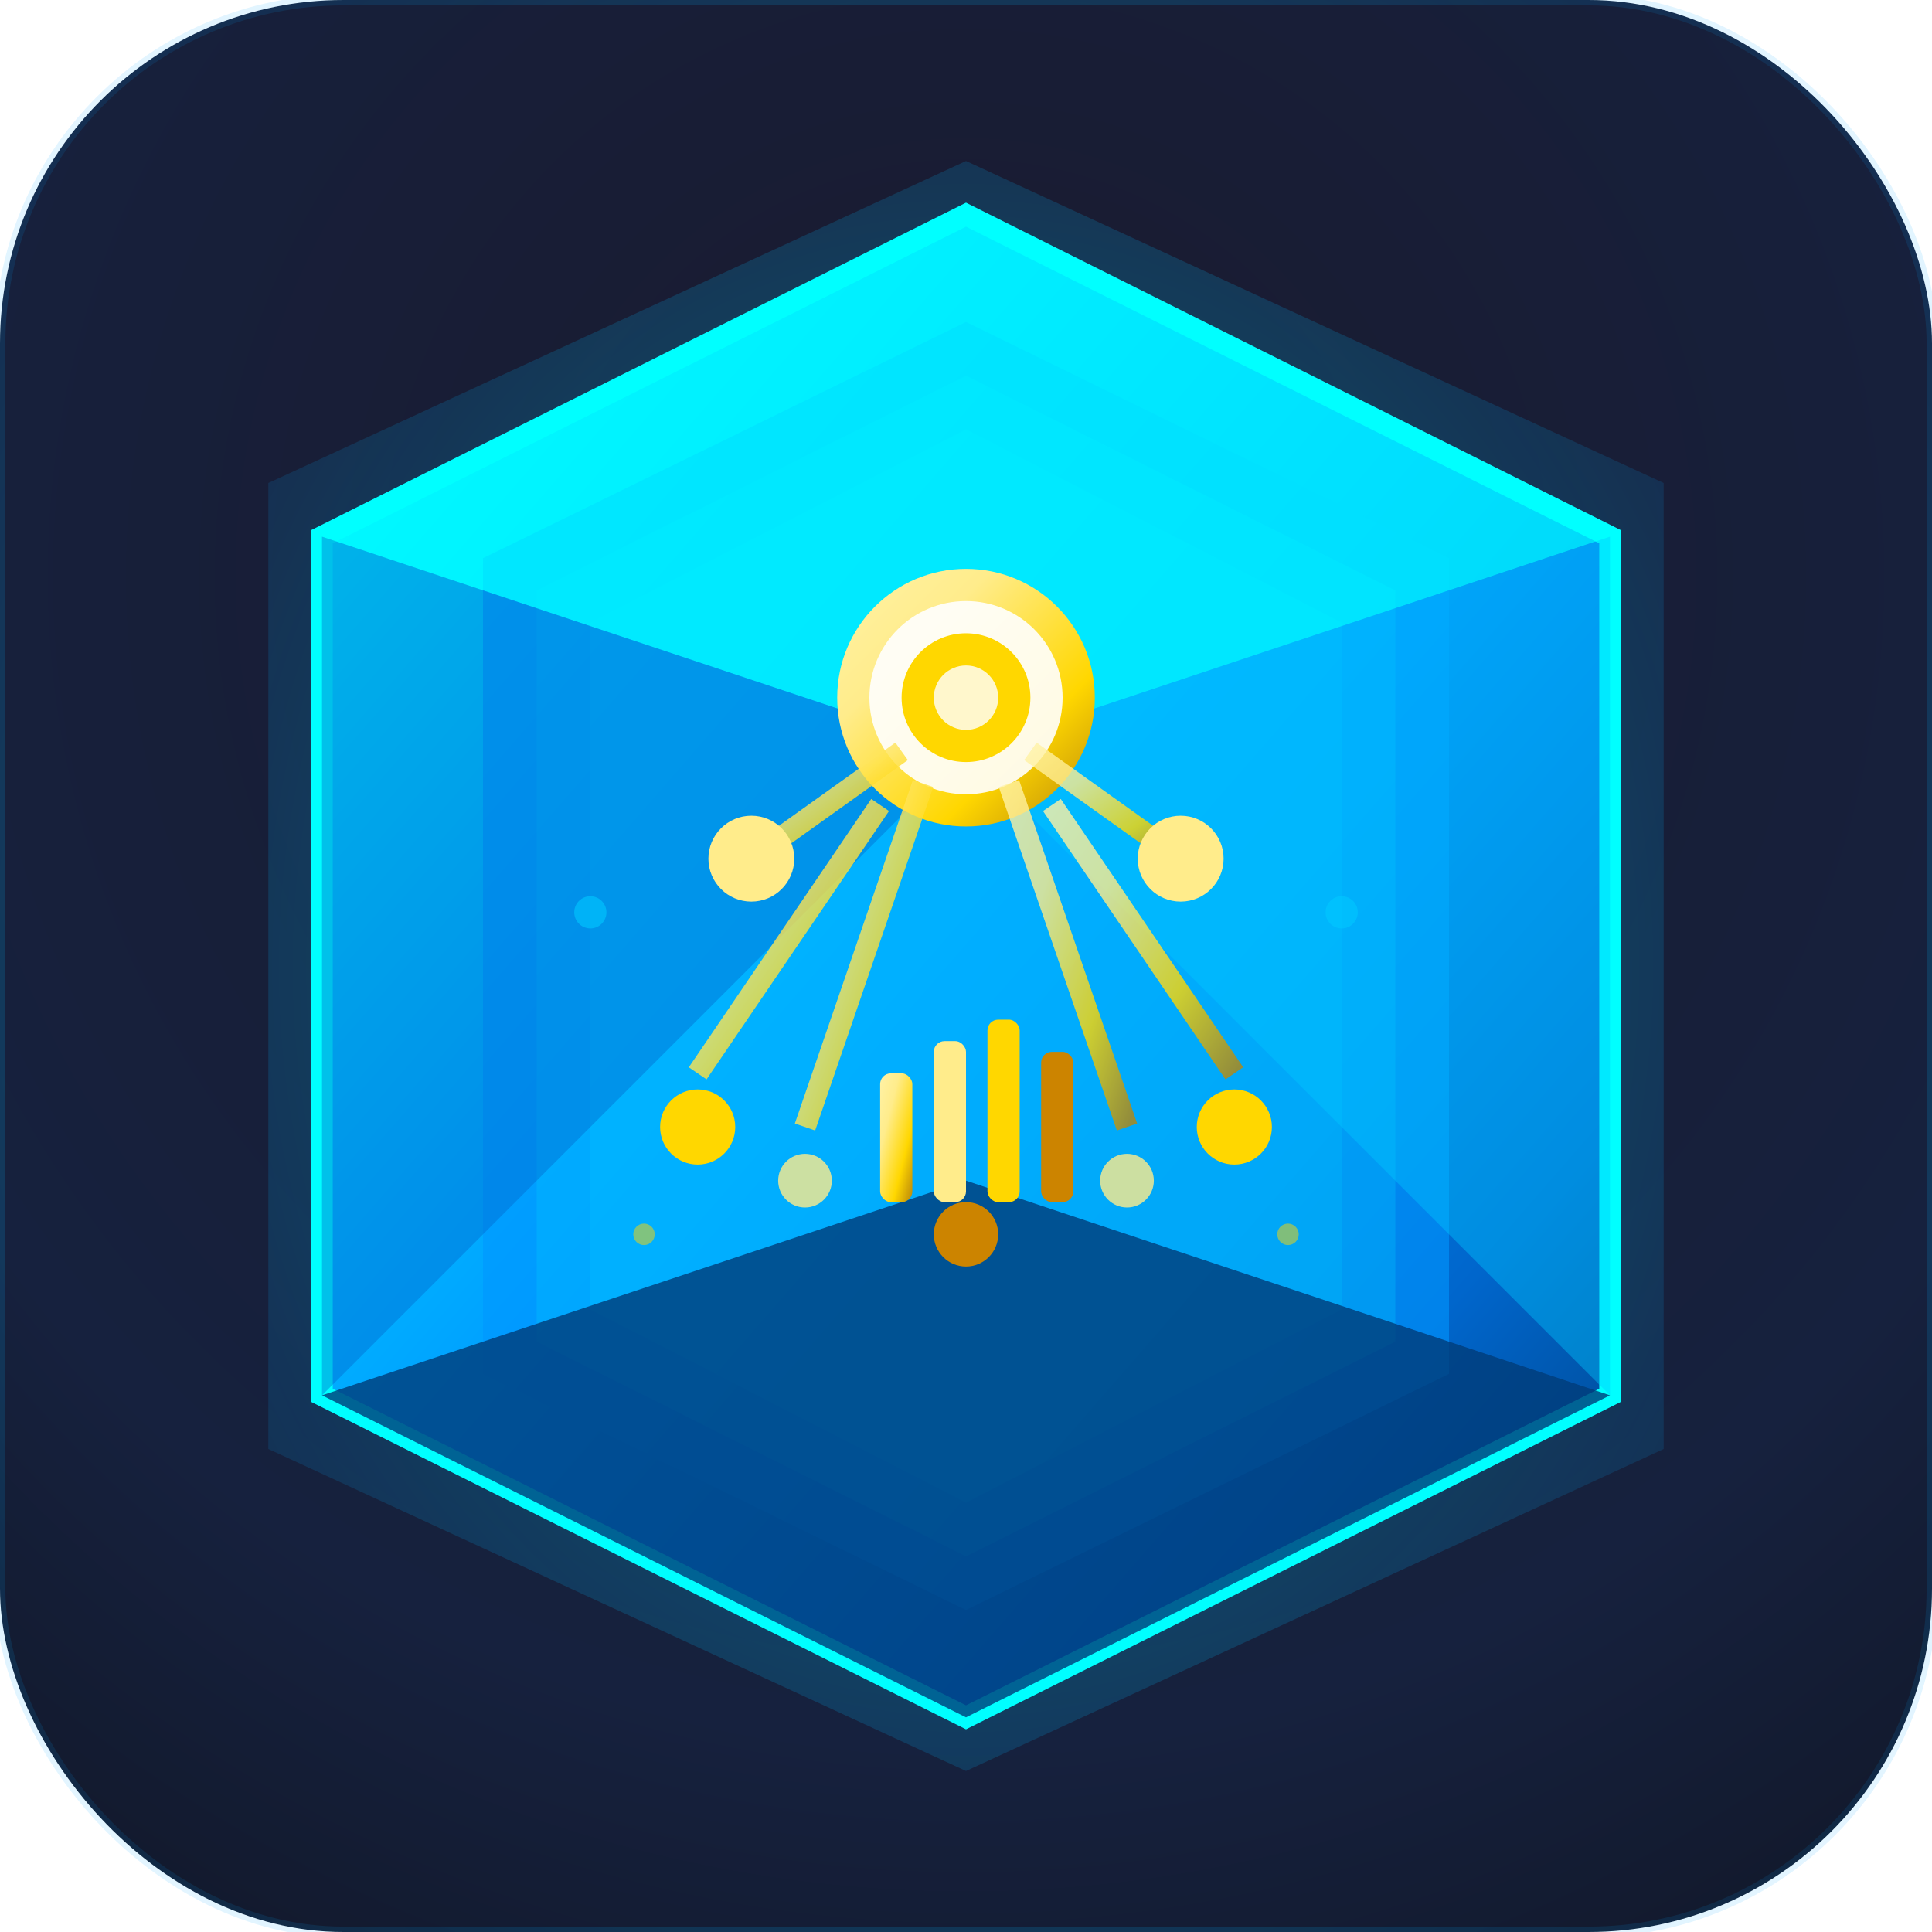 <svg width="180" height="180" viewBox="0 0 180 180" fill="none" xmlns="http://www.w3.org/2000/svg">
  <defs>
    <!-- Advanced gradients -->
    <radialGradient id="mainBg" cx="0.5" cy="0.3" r="1.2">
      <stop offset="0%" stop-color="#1a1a2e"/>
      <stop offset="50%" stop-color="#16213e"/>
      <stop offset="100%" stop-color="#0a0a0a"/>
    </radialGradient>
    
    <linearGradient id="crystalMain" x1="0%" y1="0%" x2="100%" y2="100%">
      <stop offset="0%" stop-color="#00ffff"/>
      <stop offset="20%" stop-color="#00d4ff"/>
      <stop offset="50%" stop-color="#0096ff"/>
      <stop offset="80%" stop-color="#0066cc"/>
      <stop offset="100%" stop-color="#003d7a"/>
    </linearGradient>
    
    <linearGradient id="goldMain" x1="0%" y1="0%" x2="100%" y2="100%">
      <stop offset="0%" stop-color="#fff2a6"/>
      <stop offset="30%" stop-color="#ffec8b"/>
      <stop offset="70%" stop-color="#ffd700"/>
      <stop offset="100%" stop-color="#b8860b"/>
    </linearGradient>
    
    <radialGradient id="superGlow" cx="0.5" cy="0.5" r="1">
      <stop offset="0%" stop-color="#00ffff" stop-opacity="0.8"/>
      <stop offset="40%" stop-color="#00c8ff" stop-opacity="0.5"/>
      <stop offset="70%" stop-color="#0096ff" stop-opacity="0.2"/>
      <stop offset="100%" stop-color="#0096ff" stop-opacity="0"/>
    </radialGradient>
    
    <!-- Filters for effects -->
    <filter id="glow" x="-50%" y="-50%" width="200%" height="200%">
      <feGaussianBlur stdDeviation="3" result="coloredBlur"/>
      <feMerge>
        <feMergeNode in="coloredBlur"/>
        <feMergeNode in="SourceGraphic"/>
      </feMerge>
    </filter>
    
    <filter id="innerShadow" x="-50%" y="-50%" width="200%" height="200%">
      <feDropShadow dx="0" dy="2" stdDeviation="4" flood-color="#000000" flood-opacity="0.6"/>
    </filter>
  </defs>
  
  <!-- iOS background -->
  <rect width="180" height="180" fill="url(#mainBg)" rx="32"/>
  
  <!-- Massive outer glow -->
  <path d="M90 15L155 45V135L90 165L25 135V45L90 15Z" fill="url(#superGlow)" opacity="0.4"/>
  
  <!-- Main hextech crystal structure -->
  <g filter="url(#innerShadow)">
    <path d="M90 20L150 50V130L90 160L30 130V50L90 20Z" 
          fill="url(#crystalMain)" 
          stroke="#00ffff" 
          stroke-width="2"/>
    
    <!-- Multiple crystal layers for depth -->
    <path d="M90 30L135 52V128L90 150L45 128V52L90 30Z" 
          fill="#0096ff" 
          opacity="0.6"/>
    <path d="M90 35L130 55V125L90 145L50 125V55L90 35Z" 
          fill="#00c8ff" 
          opacity="0.3"/>
    <path d="M90 40L125 58V122L90 140L55 122V58L90 40Z" 
          fill="#00d4ff" 
          opacity="0.2"/>
  </g>
  
  <!-- Crystal facet highlights -->
  <path d="M90 20L150 50L90 70L30 50L90 20Z" fill="#00ffff" opacity="0.7"/>
  <path d="M90 110L150 130L90 160L30 130L90 110Z" fill="#003d7a" opacity="0.8"/>
  <path d="M30 50L90 70L30 130Z" fill="#0066cc" opacity="0.4"/>
  <path d="M150 50L90 70L150 130Z" fill="#00c8ff" opacity="0.4"/>
  
  <!-- Advanced AI visualization -->
  <g transform="translate(90, 90)" filter="url(#glow)">
    <!-- Central AI core with multiple layers -->
    <circle cx="0" cy="-25" r="12" fill="url(#goldMain)"/>
    <circle cx="0" cy="-25" r="9" fill="#ffffff" opacity="0.9"/>
    <circle cx="0" cy="-25" r="6" fill="#ffd700"/>
    <circle cx="0" cy="-25" r="3" fill="#ffffff" opacity="0.8"/>
    
    <!-- Neural network connections -->
    <g stroke="url(#goldMain)" stroke-width="2" fill="none" opacity="0.8">
      <path d="M-20 -10L-6 -20"/>
      <path d="M20 -10L6 -20"/>
      <path d="M-25 10L-8 -15"/>
      <path d="M25 10L8 -15"/>
      <path d="M0 20L0 -13"/>
      <path d="M-15 15L-4 -17"/>
      <path d="M15 15L4 -17"/>
    </g>
    
    <!-- Data nodes with varying sizes -->
    <circle cx="-20" cy="-10" r="4" fill="#ffec8b"/>
    <circle cx="20" cy="-10" r="4" fill="#ffec8b"/>
    <circle cx="-25" cy="15" r="3.5" fill="#ffd700"/>
    <circle cx="25" cy="15" r="3.5" fill="#ffd700"/>
    <circle cx="0" cy="25" r="3" fill="#cc8400"/>
    <circle cx="-15" cy="20" r="2.5" fill="#ffec8b" opacity="0.8"/>
    <circle cx="15" cy="20" r="2.5" fill="#ffec8b" opacity="0.8"/>
    
    <!-- Advanced analytics visualization -->
    <g transform="translate(0, 5)">
      <rect x="-8" y="5" width="3" height="12" fill="url(#goldMain)" rx="1"/>
      <rect x="-3" y="2" width="3" height="15" fill="#ffec8b" rx="1"/>
      <rect x="2" y="0" width="3" height="17" fill="#ffd700" rx="1"/>
      <rect x="7" y="3" width="3" height="14" fill="#cc8400" rx="1"/>
    </g>
    
    <!-- Floating data particles -->
    <circle cx="-35" cy="-5" r="1.5" fill="#00c8ff" opacity="0.6"/>
    <circle cx="35" cy="-5" r="1.5" fill="#00c8ff" opacity="0.6"/>
    <circle cx="-30" cy="25" r="1" fill="#ffd700" opacity="0.5"/>
    <circle cx="30" cy="25" r="1" fill="#ffd700" opacity="0.5"/>
  </g>
  
  <!-- Outer border with subtle glow -->
  <rect width="180" height="180" fill="none" 
        stroke="url(#superGlow)" 
        stroke-width="1" 
        rx="32" 
        opacity="0.4"/>
</svg>